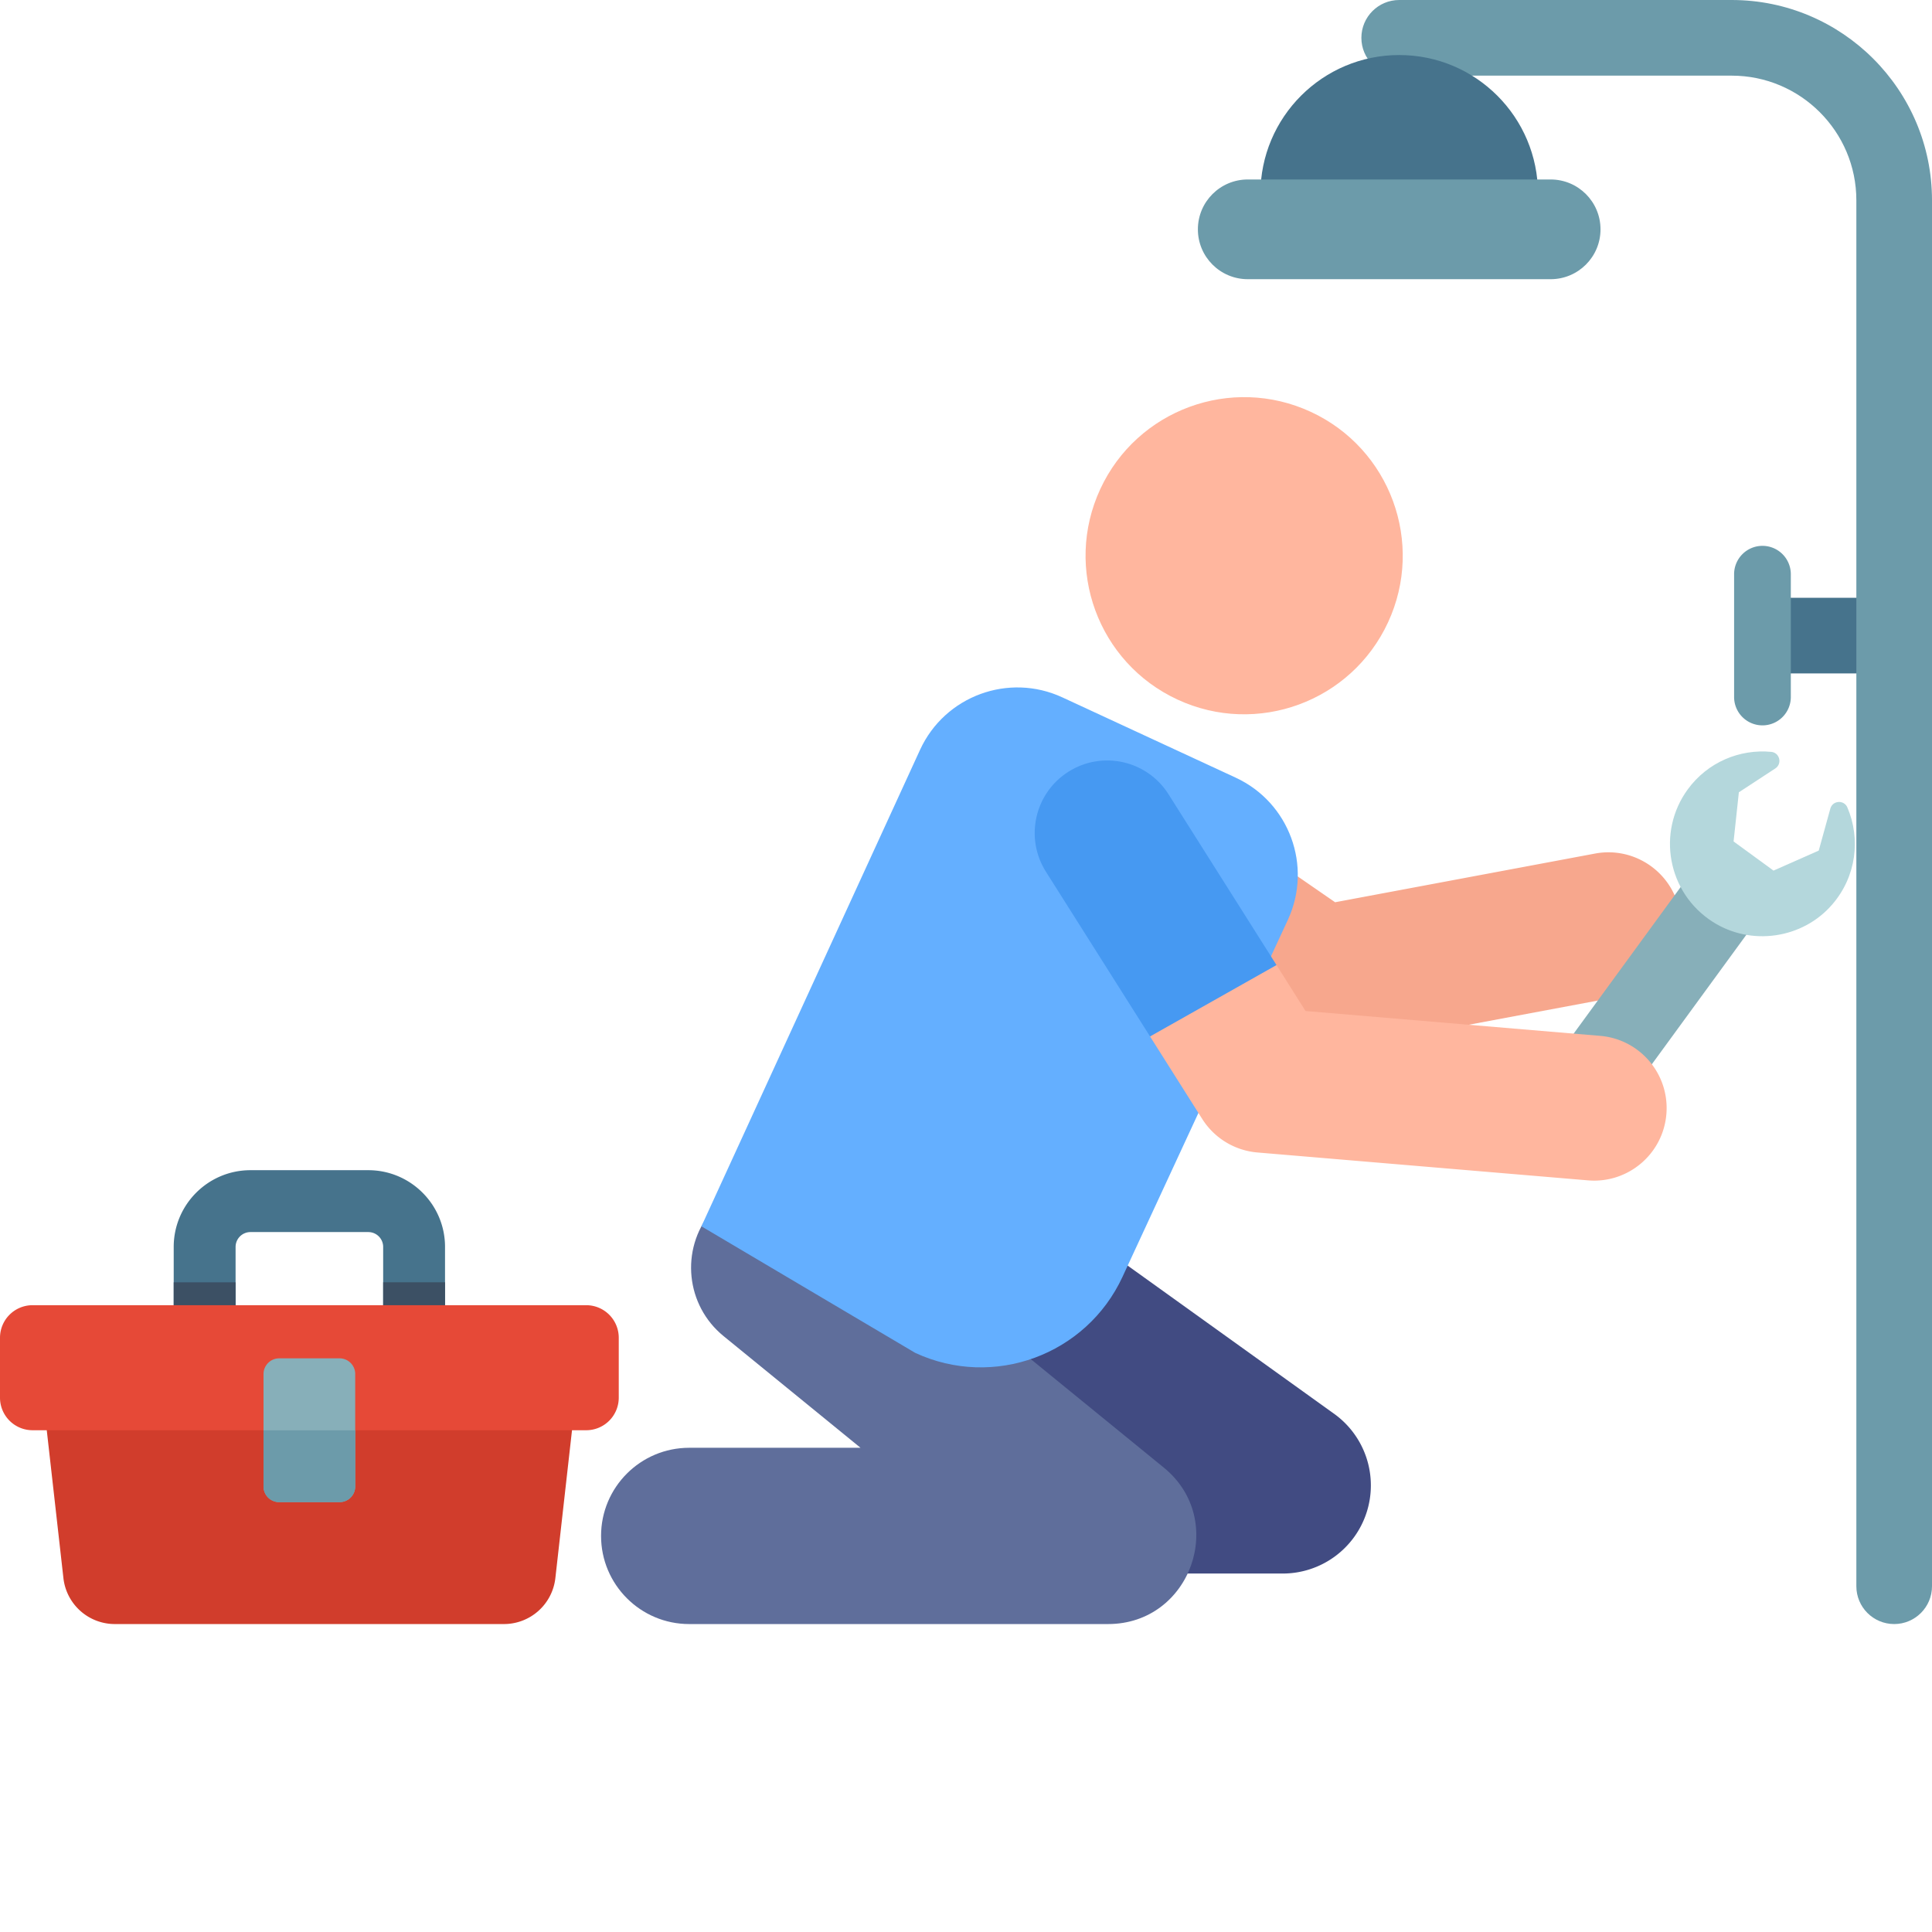 <svg xmlns="http://www.w3.org/2000/svg" version="1.1" xmlns:xlink="http://www.w3.org/1999/xlink" width="512" height="512" x="0" y="0" viewBox="0 0 512 512" style="enable-background:new 0 0 512 512" xml:space="preserve" class=""><g><path fill="#d13d2c" d="M133.55 430.39H30.423a13.705 13.705 0 0 1-13.617-12.171l-6.282-55.762h142.93l-6.277 55.762a13.713 13.713 0 0 1-13.625 12.172zm0 0" opacity="1" data-original="#d13d2c"></path><path fill="#46738c" d="M117.938 366.754H46.034v-36.309c0-11.21 9.121-20.332 20.332-20.332H97.61c11.211 0 20.329 9.121 20.329 20.332zm-55.504-16.399h39.109v-19.91a3.937 3.937 0 0 0-3.934-3.933H66.367a3.937 3.937 0 0 0-3.933 3.933zm0 0" opacity="1" data-original="#46738c"></path><path fill="#3c5064" d="M101.543 339.824v10.531h-39.11v-10.53H46.036v26.929h71.903v-26.93zm0 0" opacity="1" data-original="#3c5064"></path><path fill="#e64937" d="M155.348 379.027H8.628A8.629 8.629 0 0 1 0 370.398V354.52a8.629 8.629 0 0 1 8.629-8.63h146.719a8.629 8.629 0 0 1 8.629 8.63v15.878a8.629 8.629 0 0 1-8.63 8.63zm0 0" opacity="1" data-original="#e64937"></path><path fill="#87afb9" d="M89.984 398.082H73.992a4.157 4.157 0 0 1-4.156-4.156v-29.797a4.16 4.16 0 0 1 4.156-4.156h15.992a4.156 4.156 0 0 1 4.153 4.156v29.797a4.154 4.154 0 0 1-4.153 4.156zm0 0" opacity="1" data-original="#87afb9"></path><path fill="#6c9baa" d="M69.836 379.04v14.886a4.157 4.157 0 0 0 4.156 4.156h15.992a4.154 4.154 0 0 0 4.153-4.156v-14.887zm0 0" opacity="1" data-original="#6c9baa"></path><path fill="#f7a78d" d="m353.023 278.352 76.75-14.375c10.43-1.957 17.305-11.997 15.348-22.426-1.953-10.43-11.992-17.301-22.422-15.348l-68.883 12.902-49.472-34.167c-8.735-6.032-20.7-3.84-26.73 4.89s-3.84 20.7 4.89 26.73l56.062 38.72a19.227 19.227 0 0 0 14.457 3.074zm0 0" opacity="1" data-original="#f7a78d"></path><path fill="#414b82" d="M254.848 417.004h85.086a23.363 23.363 0 0 0 22.238-16.203 23.365 23.365 0 0 0-8.617-26.133l-105.461-75.695c-10.48-7.524-25.074-5.13-32.598 5.355-7.523 10.477-5.125 25.074 5.356 32.594l46.48 33.363h-12.484c-12.903 0-23.36 10.461-23.36 23.36 0 12.902 10.457 23.359 23.36 23.359zm0 0" opacity="1" data-original="#414b82"></path><path fill="#5f6e9b" d="M182.648 430.39H293.66c21.91 0 31.75-27.609 14.762-41.46l-87.16-71.067c-9.996-8.152-24.711-6.656-32.864 3.344-8.152 9.996-6.656 24.711 3.344 32.863l36.305 29.606h-45.399c-12.902 0-23.359 10.457-23.359 23.355 0 12.903 10.457 23.36 23.36 23.36zm0 0" opacity="1" data-original="#5f6e9b"></path><path fill="#64afff" d="m242.547 358.527-56.664-33.539 57.972-126.347c6.586-14.227 23.461-20.418 37.684-13.828l45.93 21.273c14.226 6.59 20.414 23.46 13.828 37.687l-43.82 94.598c-9.602 20.734-34.196 29.758-54.93 20.156zm0 0" opacity="1" data-original="#64afff"></path><path fill="#ffb69e" d="M347.375 109.145c-21.059-9.754-46.035-.59-55.79 20.468-9.753 21.055-.589 46.035 20.47 55.785 21.058 9.754 46.035.59 55.789-20.464 9.75-21.059.59-46.036-20.469-55.79zm0 0" opacity="1" data-original="#ffb69e"></path><path fill="#87afb9" d="M409.023 303.148c-4.8-3.503-5.851-10.238-2.347-15.039l41.957-57.476 17.383 12.687-41.954 57.48c-3.503 4.798-10.238 5.852-15.039 2.348zm0 0" opacity="1" data-original="#87afb9"></path><path fill="#b4d7dc" d="M485.547 239.715c6.453-7.461 7.566-17.465 4.023-25.742-.89-2.075-3.91-1.864-4.511.312l-3.075 11.133-11.984 5.3-10.582-7.722 1.398-13.031 9.664-6.324c1.887-1.235 1.172-4.172-1.074-4.387-8.324-.797-16.847 2.695-22.136 9.941-8.282 11.348-5.387 27.434 6.636 35.114 10.14 6.476 23.774 4.504 31.64-4.594zm0 0" opacity="1" data-original="#b4d7dc"></path><path fill="#ffb69e" d="M441.605 295.277c.891-10.574-6.957-19.867-17.53-20.761l-78.095-6.59-7.695-12.172-25.344-5.442-8.164 24.356 13.825 21.867a19.213 19.213 0 0 0 14.625 8.883l87.617 7.39c10.566.891 19.867-6.949 20.761-17.53zm0 0" opacity="1" data-original="#ffb69e"></path><path fill="#4699f2" d="M283.156 204.508c8.969-5.672 20.84-2.996 26.508 5.972l28.621 45.274-33.508 18.914-27.597-43.652c-5.668-8.973-2.992-20.84 5.976-26.508zm0 0" opacity="1" data-original="#4699f2"></path><path fill="#46738c" d="M467.07 158.422h26.926v20.047H467.07zm0 0" opacity="1" data-original="#46738c"></path><path fill="#6c9baa" d="M467.07 192.23a7.517 7.517 0 0 1-7.515-7.52v-32.534a7.517 7.517 0 0 1 7.515-7.52 7.517 7.517 0 0 1 7.516 7.52v32.535a7.517 7.517 0 0 1-7.516 7.52zm0 0" opacity="1" data-original="#6c9baa"></path><path fill="#6c9baa" d="M501.977 430.39c-5.536 0-10.024-4.488-10.024-10.023V53.078c0-18.215-14.816-33.031-33.031-33.031h-88.117c-5.535 0-10.024-4.488-10.024-10.024C360.781 4.488 365.27 0 370.805 0h88.117C488.192 0 512 23.809 512 53.078v367.293c0 5.531-4.488 10.02-10.023 10.02zm0 0" opacity="1" data-original="#6c9baa"></path><path fill="#46738c" d="M370.805 14.586c-20.313 0-36.782 16.469-36.782 36.781h73.563c-.004-20.312-16.469-36.781-36.781-36.781zm0 0" opacity="1" data-original="#46738c"></path><path fill="#6c9baa" d="M410.938 73.988h-80.27c-7.297 0-13.215-5.914-13.215-13.21 0-7.301 5.918-13.215 13.215-13.215h80.27c7.3 0 13.214 5.914 13.214 13.214 0 7.297-5.914 13.211-13.215 13.211zm0 0" opacity="1" data-original="#6c9baa"></path></g></svg>